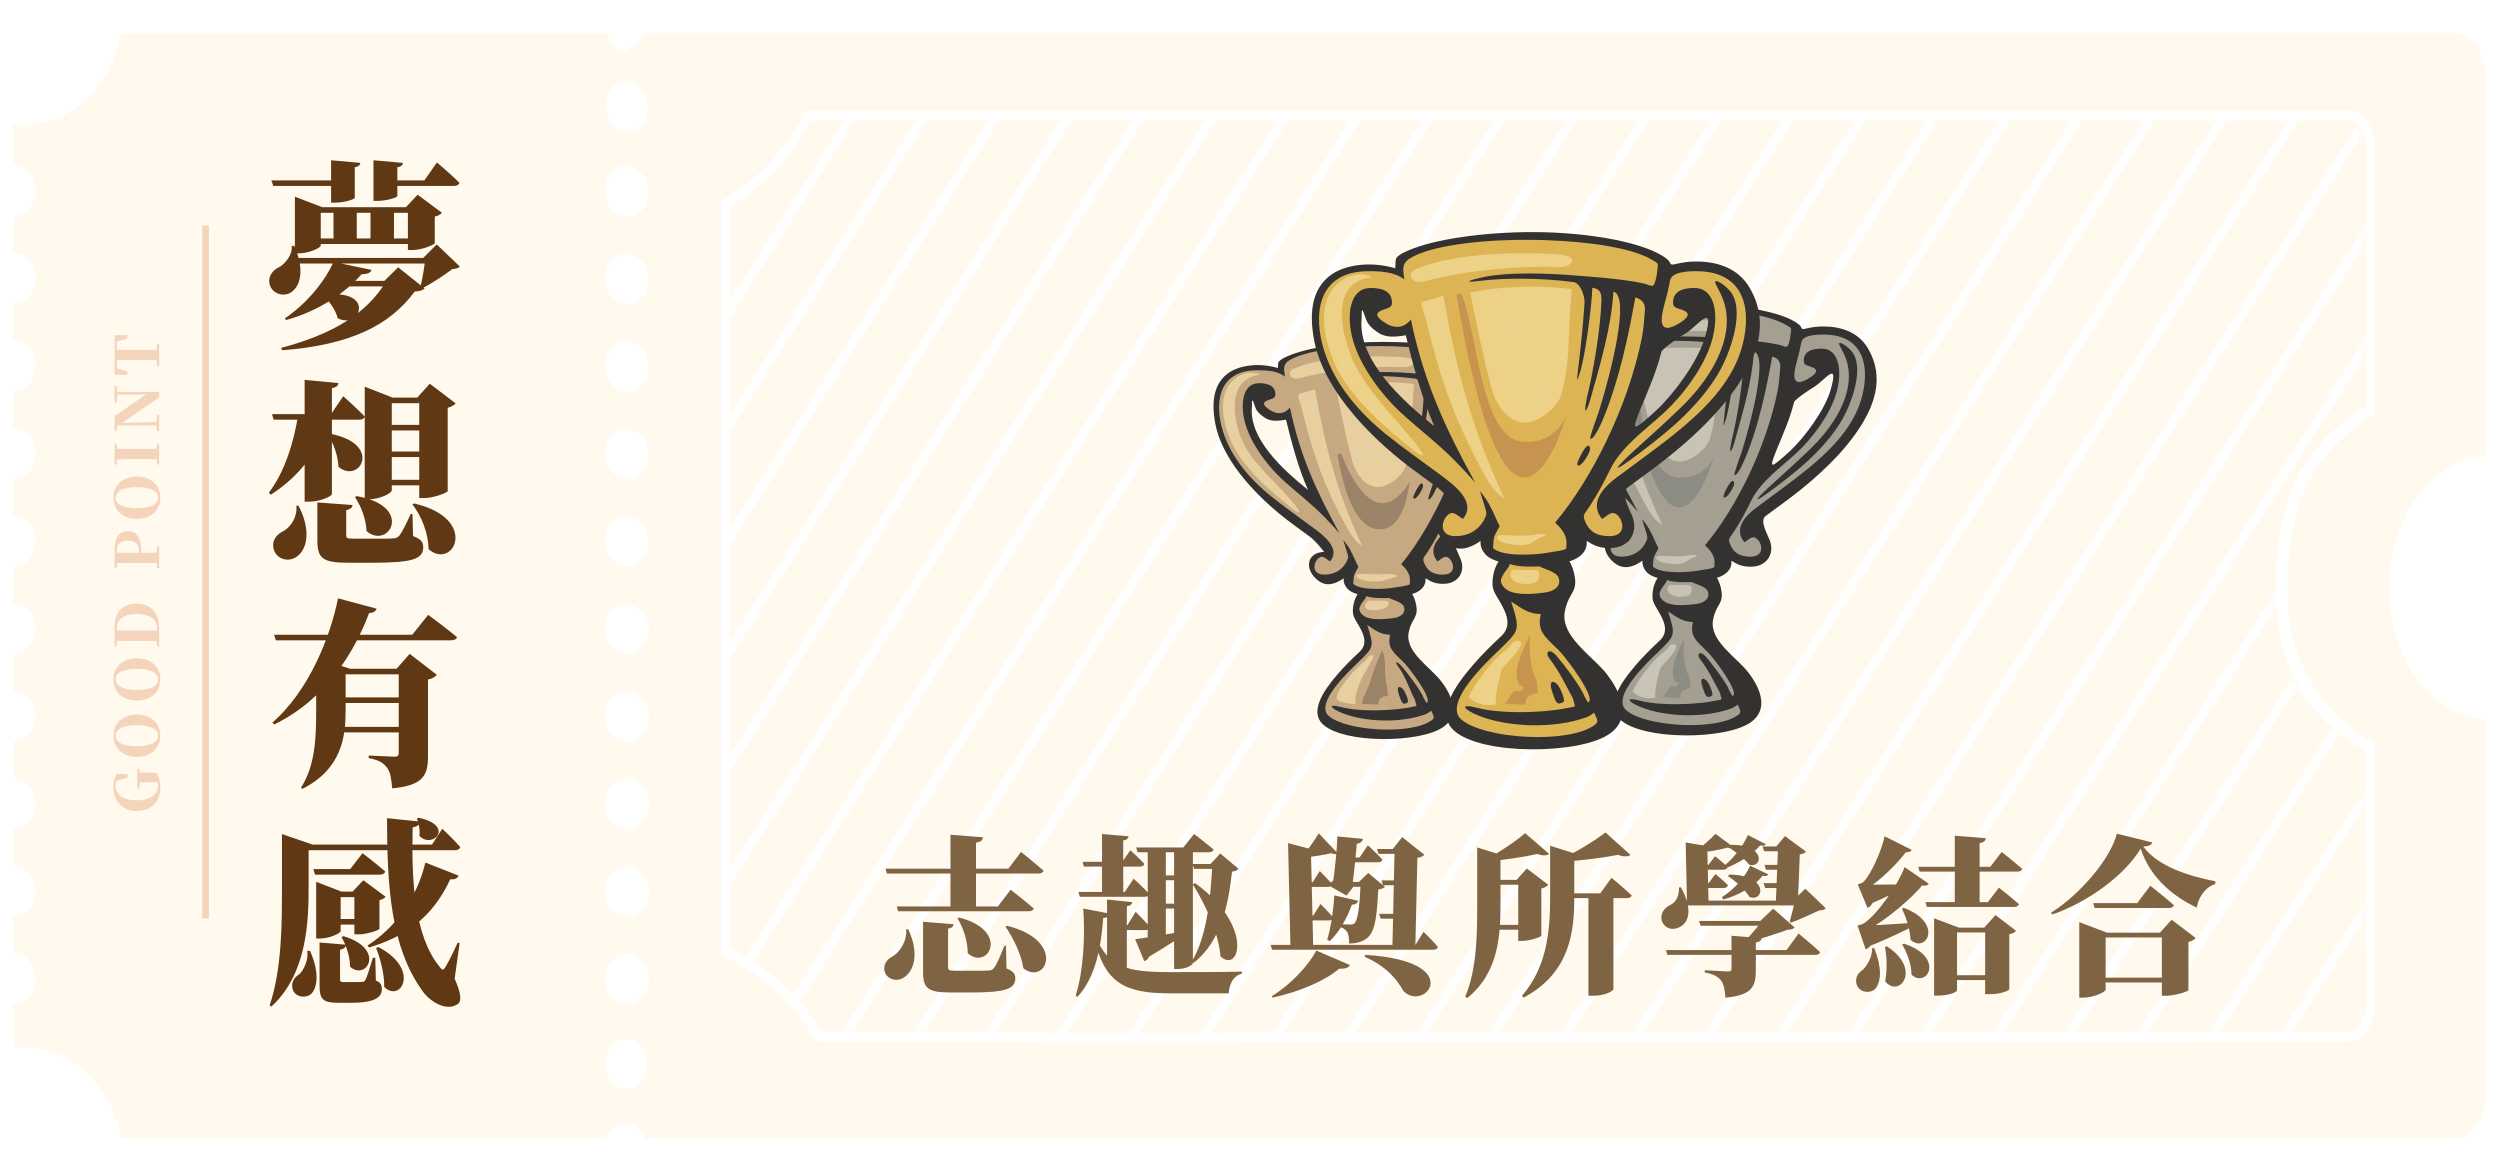 <svg width="377" height="174" viewBox="0 0 377 174" fill="none" xmlns="http://www.w3.org/2000/svg">
<g clip-path="url(#clip0_68_3803)">
<g filter="url(#filter0_d_68_3803)">
<path d="M-1.20082e-05 149.478V156.001C0.529 155.941 1.057 155.905 1.598 155.905C8.901 155.905 14.967 161.853 16.228 169.698H89.309C89.729 168.4 90.714 167.367 92.263 167.367C92.396 167.367 92.504 167.391 92.624 167.403V162.261C92.624 162.261 92.516 162.285 92.456 162.285C88.192 162.285 88.192 154.644 92.456 154.644C92.516 154.644 92.564 154.656 92.624 154.668V149.49C90.738 149.49 89.201 147.759 89.201 145.621C89.201 143.482 90.738 141.752 92.624 141.752V136.286C90.738 136.286 89.201 134.556 89.201 132.417C89.201 130.278 90.738 128.548 92.624 128.548V123.082C90.738 123.082 89.201 121.352 89.201 119.213C89.201 117.074 90.738 115.344 92.624 115.344V109.878C90.738 109.878 89.201 108.148 89.201 106.009C89.201 103.87 90.738 102.14 92.624 102.14V96.674C90.738 96.674 89.201 94.944 89.201 92.805C89.201 90.666 90.738 88.936 92.624 88.936V83.47C90.738 83.47 89.201 81.74 89.201 79.601C89.201 77.463 90.738 75.733 92.624 75.733V70.266C90.738 70.266 89.201 68.536 89.201 66.397C89.201 64.259 90.738 62.529 92.624 62.529V57.062C90.738 57.062 89.201 55.332 89.201 53.193C89.201 51.055 90.738 49.325 92.624 49.325V43.858C90.738 43.858 89.201 42.128 89.201 39.989C89.201 37.851 90.738 36.121 92.624 36.121V30.654C90.738 30.654 89.201 28.924 89.201 26.785C89.201 24.647 90.738 22.917 92.624 22.917V17.811C92.624 17.811 92.6 17.811 92.588 17.811C88.324 17.811 88.324 10.169 92.588 10.169C92.6 10.169 92.612 10.169 92.624 10.169V5.82C90.954 5.772 89.957 4.522 89.645 3.057H16.216C14.955 10.89 8.889 16.849 1.586 16.849C1.045 16.849 0.516 16.813 -0.012 16.753V22.905C1.874 22.905 3.411 24.635 3.411 26.773C3.411 28.912 1.874 30.642 -0.012 30.642V36.109C1.874 36.109 3.411 37.839 3.411 39.977C3.411 42.116 1.874 43.846 -0.012 43.846V49.313C1.874 49.313 3.411 51.043 3.411 53.181C3.411 55.32 1.874 57.05 -0.012 57.05V62.517C1.874 62.517 3.411 64.247 3.411 66.385C3.411 68.524 1.874 70.254 -0.012 70.254V75.721C1.874 75.721 3.411 77.451 3.411 79.589C3.411 81.728 1.874 83.458 -0.012 83.458V88.924C1.874 88.924 3.411 90.654 3.411 92.793C3.411 94.932 1.874 96.662 -0.012 96.662V102.128C1.874 102.128 3.411 103.858 3.411 105.997C3.411 108.136 1.874 109.866 -0.012 109.866V115.332C1.874 115.332 3.411 117.062 3.411 119.201C3.411 121.34 1.874 123.07 -0.012 123.07V128.536C1.874 128.536 3.411 130.266 3.411 132.405C3.411 134.544 1.874 136.274 -0.012 136.274V141.74C1.874 141.74 3.411 143.47 3.411 145.609C3.411 147.747 1.874 149.478 -0.012 149.478H-1.20082e-05Z" fill="#FFF9EE"/>
</g>
<path d="M24.18 118.716C24.18 120.849 22.848 122.298 20.616 122.298C18.447 122.298 17.097 120.822 17.097 118.653C17.097 117.879 17.277 117.258 17.583 116.7L19.23 116.736L19.23 117.294L17.313 117.834L17.592 117.087L17.97 117.087C17.583 117.582 17.439 117.942 17.439 118.455C17.439 119.715 18.474 120.696 20.634 120.696C22.641 120.696 23.838 119.751 23.838 118.545C23.838 118.158 23.766 117.807 23.64 117.456L23.919 117.96L23.1 117.96C22.29 117.96 21.525 117.978 20.697 117.996L20.697 116.484C21.48 116.502 22.263 116.52 23.145 116.52L23.586 116.52C24 117.222 24.18 117.861 24.18 118.716ZM21.003 118.941L20.697 118.941L20.697 115.935L21.003 115.935L21.156 117.069L21.156 117.69L21.003 118.941ZM24.18 110.946C24.18 112.638 22.983 114.141 20.634 114.141C18.312 114.141 17.097 112.638 17.097 110.946C17.097 109.254 18.303 107.76 20.634 107.76C22.974 107.76 24.18 109.245 24.18 110.946ZM23.838 110.946C23.838 109.848 22.488 109.362 20.634 109.362C18.798 109.362 17.439 109.848 17.439 110.946C17.439 112.044 18.798 112.539 20.634 112.539C22.488 112.539 23.838 112.044 23.838 110.946ZM24.18 102.454C24.18 104.146 22.983 105.649 20.634 105.649C18.312 105.649 17.097 104.146 17.097 102.454C17.097 100.762 18.303 99.268 20.634 99.268C22.974 99.268 24.18 100.753 24.18 102.454ZM23.838 102.454C23.838 101.356 22.488 100.87 20.634 100.87C18.798 100.87 17.439 101.356 17.439 102.454C17.439 103.552 18.798 104.047 20.634 104.047C22.488 104.047 23.838 103.552 23.838 102.454ZM24 97.466L23.694 97.466L23.55 96.017L23.55 95.873L24 95.873L24 97.466ZM24 96.665C22.974 96.638 21.912 96.638 20.76 96.638L20.463 96.638C19.383 96.638 18.33 96.638 17.277 96.665L17.277 95.081C18.312 95.108 19.374 95.108 20.463 95.108L20.76 95.108C21.885 95.108 22.947 95.108 24 95.081L24 96.665ZM24 95.873L23.667 95.873L23.667 94.694C23.667 93.371 22.542 92.597 20.634 92.597C18.663 92.597 17.619 93.371 17.619 94.658L17.619 95.873L17.277 95.873L17.277 94.523C17.277 92.318 18.546 91.031 20.616 91.031C22.722 91.031 24 92.408 24 94.676L24 95.873ZM17.583 97.466L17.277 97.466L17.277 95.873L17.718 95.873L17.718 96.017L17.583 97.466ZM24 85.713L23.694 85.713L23.55 84.264L23.55 83.832L23.694 82.374L24 82.374L24 85.713ZM24 84.912C22.974 84.885 21.912 84.885 20.841 84.885L20.445 84.885C19.383 84.885 18.33 84.885 17.277 84.912L17.277 83.328C18.312 83.355 19.374 83.355 20.445 83.355L21.075 83.355C21.903 83.355 22.947 83.355 24 83.328L24 84.912ZM21.309 84.12L20.967 84.12L20.967 83.049C20.967 82.014 20.274 81.528 19.266 81.528C18.177 81.528 17.619 82.032 17.619 82.986L17.619 84.12L17.277 84.12L17.277 82.986C17.277 80.925 18.006 80.097 19.275 80.097C20.4 80.097 21.309 80.871 21.309 83.013L21.309 84.12ZM17.583 85.713L17.277 85.713L17.277 84.12L17.718 84.12L17.718 84.264L17.583 85.713ZM24.18 75.055C24.18 76.747 22.983 78.25 20.634 78.25C18.312 78.25 17.097 76.747 17.097 75.055C17.097 73.363 18.303 71.869 20.634 71.869C22.974 71.869 24.18 73.354 24.18 75.055ZM23.838 75.055C23.838 73.957 22.488 73.471 20.634 73.471C18.798 73.471 17.439 73.957 17.439 75.055C17.439 76.153 18.798 76.648 20.634 76.648C22.488 76.648 23.838 76.153 23.838 75.055ZM24 70.066L23.694 70.066L23.55 68.617L23.55 68.338L23.694 66.88L24 66.88L24 70.066ZM24 69.265C22.974 69.229 21.912 69.229 20.841 69.229L20.445 69.229C19.383 69.229 18.33 69.229 17.277 69.265L17.277 67.672C18.312 67.699 19.374 67.699 20.445 67.699L20.832 67.699C21.885 67.699 22.947 67.699 24 67.672L24 69.265ZM17.583 70.066L17.277 70.066L17.277 66.88L17.583 66.88L17.718 68.338L17.718 68.617L17.583 70.066ZM24 65.022L23.694 65.022L23.55 64.077L23.55 63.798L23.694 62.529L24 62.529L24 65.022ZM24 64.14L17.538 64.14L17.538 63.798L21.93 63.672L24 63.672L24 64.14ZM17.583 60.711L17.277 60.711L17.277 58.209L17.583 58.209L17.718 59.154L17.718 59.424L17.583 60.711ZM24.018 59.892L18.222 63.906L18.186 63.933L17.655 64.284L17.583 64.968L17.277 64.968L17.277 62.754L22.299 59.28L22.362 59.46L19.698 59.496L17.277 59.496L17.277 59.1L24.018 59.1L24.018 59.892ZM24 55.219L23.694 55.219L23.55 53.752L23.55 53.338L23.694 51.826L24 51.826L24 55.219ZM24 54.319C22.974 54.292 21.912 54.292 20.841 54.292L20.445 54.292C19.383 54.292 18.33 54.292 17.277 54.319L17.277 52.735C18.312 52.762 19.374 52.762 20.445 52.762L20.832 52.762C21.885 52.762 22.947 52.762 24 52.735L24 54.319ZM19.221 56.533L17.277 56.497L17.277 50.557L19.221 50.521L19.221 51.043L17.277 51.601L17.628 50.881L17.628 56.182L17.277 55.453L19.221 56.002L19.221 56.533Z" fill="#F4D5BB"/>
<g filter="url(#filter1_d_68_3803)">
<path d="M95.219 169.686H368.213C370.736 169.686 372.79 166.778 372.79 163.186V106.646C353.499 103.979 353.499 69.305 372.79 66.638V9.472C372.79 5.88 370.748 2.973 368.213 2.973H95.219C94.834 4.162 93.969 5.111 92.624 5.255V10.398C95.855 10.554 96.492 15.215 94.534 17.162C94.041 17.594 93.405 17.859 92.624 17.871V23.181C94.39 23.181 95.819 24.863 95.867 26.942C95.819 29.032 94.39 30.702 92.624 30.702V36.373C94.39 36.373 95.819 38.055 95.867 40.133C95.819 42.224 94.39 43.894 92.624 43.894V49.565C94.39 49.565 95.819 51.247 95.867 53.325C95.819 55.416 94.39 57.086 92.624 57.086V62.757C94.39 62.757 95.819 64.427 95.867 66.517C95.819 68.608 94.39 70.278 92.624 70.278V75.949C94.39 75.949 95.819 77.631 95.867 79.709C95.819 81.8 94.39 83.47 92.624 83.47V89.141C94.39 89.141 95.819 90.823 95.867 92.901C95.819 94.992 94.39 96.662 92.624 96.662V102.333C94.39 102.333 95.819 104.015 95.867 106.093C95.819 108.184 94.39 109.854 92.624 109.854V115.525C94.39 115.525 95.819 117.207 95.867 119.285C95.819 121.376 94.39 123.046 92.624 123.046V128.716C94.39 128.716 95.819 130.387 95.867 132.477C95.819 134.568 94.39 136.238 92.624 136.238V141.908C94.39 141.908 95.819 143.59 95.867 145.669C95.819 147.759 94.39 149.43 92.624 149.43V154.74C93.405 154.74 94.041 155.016 94.534 155.449C96.492 157.395 95.855 162.057 92.624 162.213V167.355C93.969 167.511 94.846 168.448 95.219 169.638V169.686Z" fill="#FFF9EE"/>
</g>
<mask id="mask0_68_3803" style="mask-type:luminance" maskUnits="userSpaceOnUse" x="108" y="16" width="249" height="140">
<path d="M108.636 30.173V143.002C114.474 145.597 119.422 150.102 122.762 155.737H156.071V155.965L353.667 155.737C355.373 155.737 356.766 153.31 356.766 150.319V112.088C345.775 107.042 344.742 99.978 344.021 90.402C343.06 77.655 345.775 66.361 356.766 61.315V22.268C356.766 19.276 355.385 16.849 353.667 16.849H121.14C118.305 22.472 113.933 27.146 108.636 30.173Z" fill="white"/>
</mask>
<g mask="url(#mask0_68_3803)">
<mask id="mask1_68_3803" style="mask-type:luminance" maskUnits="userSpaceOnUse" x="108" y="17" width="249" height="140">
<path d="M108.636 30.558V143.386C114.474 145.981 119.422 150.487 122.762 156.122H156.071V156.35L353.667 156.122C355.373 156.122 356.766 153.695 356.766 150.703V112.088C345.775 107.042 344.033 100.422 343.241 91.544C342.111 78.808 345.775 66.746 356.766 61.7V22.652C356.766 19.661 355.385 17.234 353.667 17.234H121.14C118.305 22.857 113.933 27.53 108.636 30.558Z" fill="white"/>
</mask>
<g mask="url(#mask1_68_3803)">
<path d="M332.934 175.453L379 103.63C378.94 102.885 378.88 102.128 378.82 101.383L331.313 175.453C331.853 175.453 332.394 175.453 332.934 175.453Z" fill="white"/>
<path d="M321.847 175.801L378.051 88.144C378.015 87.35 377.979 86.57 377.943 85.777L320.19 175.861C320.742 175.837 321.295 175.813 321.859 175.789L321.847 175.801Z" fill="white"/>
<path d="M310.796 176.114L377.534 71.996C377.522 71.167 377.51 70.35 377.498 69.521L309.163 176.138C309.703 176.138 310.256 176.126 310.796 176.114Z" fill="white"/>
<path d="M299.889 176.198L377.39 55.224C377.39 54.371 377.39 53.53 377.39 52.677L298.256 176.198C298.796 176.198 299.337 176.198 299.877 176.198H299.889Z" fill="white"/>
<path d="M289.031 176.198L377.57 37.947C377.583 37.082 377.595 36.217 377.619 35.34L287.409 176.198C287.95 176.198 288.49 176.198 289.031 176.198Z" fill="white"/>
<path d="M278.16 176.222L377.979 20.297C378.003 19.42 378.027 18.531 378.051 17.654L276.538 176.222C277.079 176.222 277.619 176.222 278.16 176.222Z" fill="white"/>
<path d="M267.253 176.318L378.496 2.492C378.52 1.615 378.544 0.726 378.568 -0.151L265.62 176.342C266.16 176.342 266.713 176.33 267.253 176.318Z" fill="white"/>
<path d="M256.262 176.522L378.916 -15.205C378.928 -16.07 378.94 -16.936 378.952 -17.8L254.605 176.582C255.157 176.57 255.71 176.546 256.262 176.522Z" fill="white"/>
<path d="M245.151 176.931L373.066 -23.111L372.021 -24L243.469 177.015C244.022 176.991 244.587 176.955 245.139 176.931H245.151Z" fill="white"/>
<path d="M233.884 177.591L362.171 -23.111L361.126 -24L232.19 177.712C232.755 177.676 233.319 177.628 233.884 177.591Z" fill="white"/>
<path d="M223.193 177.339L351.264 -23.111L350.219 -24L221.728 177.099C222.22 177.171 222.701 177.255 223.193 177.339Z" fill="white"/>
<path d="M213.199 175.994L340.37 -23.111L339.313 -24L211.674 175.837C212.178 175.885 212.683 175.946 213.187 175.994H213.199Z" fill="white"/>
<path d="M202.845 175.225L329.463 -23.111L328.418 -24L201.272 175.153C201.8 175.177 202.317 175.201 202.845 175.225Z" fill="white"/>
<path d="M192.167 174.948L318.568 -23.111L317.511 -24L190.545 174.96C191.086 174.96 191.626 174.96 192.167 174.96V174.948Z" fill="white"/>
<path d="M181.236 175.104L307.661 -23.111L306.616 -24L179.59 175.153C180.143 175.141 180.683 175.117 181.236 175.104Z" fill="white"/>
<path d="M170.101 175.549L296.754 -23.111L295.709 -24L168.431 175.633C168.984 175.609 169.548 175.573 170.101 175.549Z" fill="white"/>
<path d="M158.87 176.15L285.86 -23.111L284.815 -24L157.2 176.246C157.752 176.21 158.317 176.186 158.87 176.15Z" fill="white"/>
<path d="M147.638 176.763L274.953 -23.111L273.908 -24L145.969 176.847C146.521 176.823 147.086 176.787 147.638 176.763Z" fill="white"/>
<path d="M136.455 177.303L264.058 -23.111L263.013 -24L134.798 177.375C135.35 177.351 135.903 177.327 136.467 177.303H136.455Z" fill="white"/>
<path d="M125.308 177.784L253.151 -23.111L252.106 -24L123.651 177.856C124.203 177.832 124.756 177.808 125.308 177.784Z" fill="white"/>
<path d="M241.211 -24L242.256 -23.111L114.341 178L113.284 177.099L241.211 -24Z" fill="white"/>
<path d="M230.304 -24L231.349 -23.111L104.756 176.018L103.711 175.129L230.304 -24Z" fill="white"/>
<path d="M219.41 -24L220.455 -23.111L95.17 174.047L94.125 173.158L219.41 -24Z" fill="white"/>
<path d="M87.303 169.374L209.548 -23.111L208.503 -24L87.303 166.839C87.303 167.68 87.303 168.521 87.303 169.374Z" fill="white"/>
<path d="M87.062 152.685L198.653 -23.111L197.596 -24L86.978 150.27C87.002 151.075 87.038 151.88 87.062 152.685Z" fill="white"/>
<path d="M86.426 136.598L187.746 -23.111L186.701 -24L86.318 134.231C86.354 135.024 86.402 135.805 86.438 136.598H86.426Z" fill="white"/>
<path d="M85.597 120.811L176.851 -23.111L175.806 -24L85.465 118.48C85.513 119.261 85.549 120.03 85.597 120.811Z" fill="white"/>
<path d="M84.672 105.132L165.945 -23.111L164.9 -24L84.54 102.801C84.588 103.582 84.624 104.351 84.672 105.132Z" fill="white"/>
<path d="M83.819 89.357L155.05 -23.111L154.005 -24L83.711 86.99C83.747 87.771 83.795 88.564 83.831 89.345L83.819 89.357Z" fill="white"/>
</g>
</g>
<path d="M121.513 16.657H354.412C356.514 16.657 358.159 19.372 358.159 22.833V62.396L357.751 62.589C347.481 69.197 345.006 77.354 345.006 89.465C345.006 101.576 352.177 109.013 358.159 112.1V150.895C358.159 154.355 356.514 157.071 354.412 157.071L156.215 157.299V157.071H123.158L122.966 156.746C119.687 151.22 114.786 146.798 109.14 144.287L108.72 144.107V30.27L109.08 30.065C114.293 27.074 118.522 22.568 121.32 17.03L121.513 16.657ZM356.874 61.375V22.833C356.874 20.297 355.757 18.159 354.424 18.159H122.257C119.41 23.65 115.194 28.143 110.029 31.195V143.05C115.627 145.645 120.516 150.066 123.855 155.545H157.428V155.773L354.424 155.545C355.745 155.545 356.874 153.406 356.874 150.871L356.778 113.158C348.165 108.568 343.373 101.107 343.204 89.441C343.024 76.862 346.099 67.575 356.874 61.363V61.375Z" fill="white"/>
<g filter="url(#filter2_d_68_3803)">
<path d="M50.03 26.2V27.04H39.2L38.93 26.2H50.03ZM63.89 23.5C63.89 23.5 66.05 25.33 67.28 26.56C67.19 26.89 66.86 27.04 66.44 27.04H55.85L55.61 26.2H62L63.89 23.5ZM58.76 23.56C58.73 23.86 58.55 24.13 57.92 24.22V28.57C57.92 28.78 56.3 29.29 54.98 29.29H54.32V23.17L58.76 23.56ZM52.34 23.56C52.28 23.86 52.1 24.13 51.5 24.22V28.84C51.5 29.05 49.88 29.56 48.56 29.56H47.93V23.17L52.34 23.56ZM52.52 40.36C50.12 43.12 46.07 45.91 41.15 47.26L40.94 47.02C44.36 44.74 47.12 41.2 48.29 38.5L54.02 39.7C53.9 40.09 53.54 40.33 52.52 40.36ZM47 43.48C54.71 42.52 52.34 48.76 48.92 46.99C48.62 45.73 47.66 44.38 46.79 43.66L47 43.48ZM55.97 41.35L58.04 39.31L62.03 42.49C61.76 42.79 61.31 42.91 60.53 42.97C56.75 48.07 50.9 51.01 40.55 51.82L40.4 51.46C47.99 49.45 53.33 46.36 56.27 41.35H55.97ZM57.41 30.25V35.38H53.87V30.25H57.41ZM51.8 30.25V35.38H48.29V30.25H51.8ZM58.01 41.35V42.19H47.96L48.92 41.35H58.01ZM46.37 36.04C46.37 36.37 44.6 37.21 43.01 37.21H42.47V28.66L46.61 30.25H59.93V31.09H46.37V36.04ZM59.21 30.25L60.98 28.36L64.64 31.09C64.46 31.3 64.13 31.54 63.56 31.66V35.65C63.53 35.92 61.58 36.7 60.23 36.7H59.51V30.25H59.21ZM60.47 34.96V35.8H44.78V34.96H60.47ZM61.82 37.9L63.86 35.86L67.34 39.19C67.1 39.46 66.83 39.52 66.2 39.58C65.03 40.48 63.08 41.77 61.64 42.49L61.4 42.31C61.7 41.08 62.03 39.07 62.15 37.9H61.82ZM42.35 36.07C44 39.61 43.31 42.22 41.84 43.12C40.79 43.78 39.14 43.36 38.69 41.98C38.33 40.69 39.11 39.7 40.22 39.22C41.06 38.68 42.14 37.39 41.99 36.07H42.35ZM64.34 37.9V38.74H42.62V37.9H64.34ZM51.17 75.16C51.11 75.55 50.84 75.82 50.21 75.91V79.72C50.21 80.11 50.33 80.23 51.29 80.23H54.74C55.7 80.23 56.72 80.23 57.23 80.2C57.74 80.17 57.95 80.08 58.22 79.78C58.61 79.27 59.15 78.25 59.93 76.51H60.2L60.29 79.84C61.52 80.29 61.82 80.77 61.82 81.52C61.82 83.32 60.17 83.86 54.2 83.86H50.51C46.76 83.86 45.86 83.26 45.86 80.53V74.77L51.17 75.16ZM47.51 61.93C46.22 66.85 43.25 70.75 38.84 73.6L38.54 73.3C40.91 70.21 42.32 65.71 42.98 61.45H47.51V61.93ZM49.04 56.77C48.98 57.13 48.77 57.4 48.05 57.52V73.51C48.05 73.84 46.22 74.65 44.69 74.65H43.94V56.29L49.04 56.77ZM49.76 58.75C49.76 58.75 51.83 60.58 53 61.81C52.91 62.14 52.61 62.29 52.19 62.29H39.26L39.02 61.45H47.93L49.76 58.75ZM47.69 64.39C55.85 65.92 52.22 72.07 49.04 69.4C48.98 67.69 48.26 65.8 47.45 64.54L47.69 64.39ZM60.92 58.96L62.81 56.86L66.71 59.83C66.5 60.07 66.14 60.34 65.51 60.49V73.06C65.48 73.3 63.38 74.11 61.94 74.11H61.22V58.96H60.92ZM63.26 71.35V72.19H55.01V71.35H63.26ZM63.26 67.09V67.93H55.01V67.09H63.26ZM63.26 63.07V63.91H55.01V63.07H63.26ZM57.08 72.94C57.08 73.36 55.34 74.29 53.6 74.29H53V57.31L57.2 58.96H63.32V59.8H57.08V72.94ZM43.01 75.25C45.08 79.21 44.21 82.15 42.53 83.08C41.36 83.77 39.74 83.29 39.29 81.88C38.9 80.53 39.71 79.54 40.85 79.03C41.84 78.43 42.89 76.93 42.68 75.28L43.01 75.25ZM60.44 74.92C70.34 77.2 66.41 85.06 62.63 81.82C62.6 79.45 61.58 76.84 60.2 75.07L60.44 74.92ZM51.77 73.81C60.5 75.31 56.66 81.97 53.27 79.09C53.21 77.26 52.43 75.31 51.53 73.96L51.77 73.81ZM45.68 99.55L47.06 98.62L50.78 99.85H50.12V106.15C50.12 110.05 49.58 114.94 43.58 117.97L43.4 117.76C45.56 114.43 45.68 110.11 45.68 106.15V99.55ZM60.5 99.85V100.69H47.09V99.85H60.5ZM57.8 99.85L59.78 97.6L63.86 100.75C63.65 101.05 63.23 101.35 62.54 101.47V113.05C62.54 115.84 61.88 117.46 57.14 117.88C57.02 116.44 56.87 115.42 56.36 114.76C55.85 114.1 55.22 113.62 53.6 113.32V112.93C53.6 112.93 56.84 113.11 57.53 113.11C58.01 113.11 58.13 112.9 58.13 112.51V99.85H57.8ZM61.04 108.61V109.45H47.51V108.61H61.04ZM61.04 104.17V105.01H47.51V104.17H61.04ZM54.8 90.79C54.68 91.12 54.44 91.39 53.66 91.45C51.41 97.42 47.12 104.47 39.35 108.25L39.08 107.98C44.63 103.06 47.75 95.2 48.98 89.23L54.8 90.79ZM62.57 91.72C62.57 91.72 65.27 93.7 66.92 95.08C66.83 95.41 66.47 95.56 66.02 95.56H39.59L39.35 94.72H60.17L62.57 91.72ZM40.52 126.07V124.78L45.17 126.37H44.54V132.7C44.54 137.92 44.33 145.81 38.93 150.79L38.66 150.61C40.52 145.15 40.52 138.22 40.52 132.7V126.07ZM64.7 123.97C64.7 123.97 66.44 125.62 67.4 126.73C67.31 127.06 67.01 127.21 66.62 127.21H43.16V126.37H63.14L64.7 123.97ZM51.17 133.45L52.79 131.74L56.15 134.23C56.03 134.41 55.7 134.65 55.22 134.74V139.06C55.19 139.27 53.3 139.9 52.1 139.9H51.44V133.45H51.17ZM52.79 137.59V138.43H47.57V137.59H52.79ZM49.37 139.42C49.37 139.72 47.72 140.53 46.19 140.53H45.68V131.98L49.49 133.45H52.73V134.29H49.37V139.42ZM61.31 122.89C61.28 123.28 61.04 123.64 60.23 123.76C60.05 131.68 60.41 140.11 64.34 144.85C64.7 145.36 64.88 145.33 65.18 144.82C65.66 144.01 66.44 142.45 67.01 141.16L67.31 141.22L66.56 146.59C67.49 148.69 67.67 149.95 67.04 150.4C65.27 151.63 62.78 149.95 61.76 148.51C56.87 141.79 56.39 132.58 56.36 122.38L61.31 122.89ZM52.67 127.66C52.67 127.66 54.8 129.28 56.09 130.42C56 130.75 55.67 130.9 55.25 130.9H45.5L45.26 130.06H50.81L52.67 127.66ZM67.16 131.05C66.98 131.44 66.59 131.68 65.9 131.59C63.14 137.53 58.94 140.29 53.66 141.88L53.42 141.58C57.32 139.09 60.77 134.8 62.15 129.07L67.16 131.05ZM61.16 122.32C66.68 123.52 63.23 127.12 61.25 125.05C61.37 124.12 61.13 123.07 60.86 122.44L61.16 122.32ZM50.18 141.46C50.12 141.85 49.85 142.12 49.28 142.21V146.68C49.28 147.01 49.37 147.1 49.91 147.1H51.32C51.92 147.1 52.34 147.1 52.55 147.07C52.85 147.07 52.94 147.01 53.12 146.74C53.36 146.29 53.75 145 54.23 143.44H54.59L54.68 146.86C55.46 147.19 55.58 147.58 55.58 148.18C55.58 149.41 54.44 150.22 51.02 150.22H49.01C46.58 150.22 46.19 149.59 46.19 147.58V141.13L50.18 141.46ZM44.75 142.39C46.1 145.42 45.95 147.76 44.99 148.81C44.27 149.56 42.71 149.47 42.2 148.36C41.78 147.34 42.29 146.41 43.19 145.87C43.82 145.24 44.57 143.68 44.33 142.39H44.75ZM55.07 141.82C61.52 145.21 58.37 150.31 55.94 147.82C55.97 145.87 55.37 143.59 54.71 141.94L55.07 141.82ZM49.79 140.17C56.3 142.12 53.21 147.01 50.78 144.76C50.81 143.26 50.18 141.46 49.49 140.32L49.79 140.17Z" fill="#603813"/>
</g>
<path d="M143.8 139.368C143.774 139.706 143.54 139.94 142.968 140.044V145.868C142.968 146.258 143.124 146.388 143.982 146.388H146.92C147.752 146.388 148.61 146.388 149.052 146.362C149.494 146.336 149.676 146.232 149.91 145.946C150.3 145.452 150.768 144.334 151.47 142.618H151.704L151.782 146.05C152.848 146.466 153.108 146.856 153.108 147.532C153.108 149.118 151.652 149.664 146.478 149.664H143.332C140.056 149.664 139.198 149.118 139.198 146.648V139.004L143.8 139.368ZM148.246 126.264C148.194 126.654 147.986 126.94 147.18 127.07V137.21H143.332V125.874L148.246 126.264ZM152.406 134.168C152.406 134.168 154.59 135.858 155.89 137.002C155.838 137.288 155.526 137.418 155.136 137.418H135.428L135.22 136.69H150.482L152.406 134.168ZM153.966 128.474C153.966 128.474 156.098 130.164 157.372 131.308C157.294 131.594 157.008 131.724 156.618 131.724H133.738L133.53 130.996H152.068L153.966 128.474ZM136.962 140.122C138.704 143.84 137.794 146.466 136.312 147.402C135.298 148.078 133.894 147.766 133.452 146.648C133.088 145.556 133.686 144.698 134.622 144.204C135.662 143.606 136.78 141.994 136.65 140.148L136.962 140.122ZM151.834 139.602C160.83 141.812 157.788 148.702 154.33 146.024C153.992 143.84 152.796 141.474 151.626 139.732L151.834 139.602ZM144.606 138.354C152.458 140.356 148.974 146.466 145.932 143.736C145.932 141.89 145.256 139.914 144.398 138.484L144.606 138.354ZM170.736 136.04C170.684 136.352 170.502 136.586 169.93 136.664V146.232C169.93 146.232 168.786 146.232 167.72 146.232H166.94V135.65L170.736 136.04ZM167.382 137.782C167.278 138.172 166.992 138.406 166.368 138.432C166.056 142.436 165.354 147.22 162.468 150.34L162.208 150.106C163.43 146.414 163.638 140.928 163.352 137.002L167.382 137.782ZM171.256 137.496C171.256 137.496 172.686 138.926 173.44 139.836C173.388 140.122 173.128 140.252 172.764 140.252H169.098V139.524H170.008L171.256 137.496ZM170.944 132.504C170.944 132.504 172.478 133.882 173.31 134.818C173.258 135.104 172.998 135.234 172.634 135.234H162.832L162.624 134.506H169.618L170.944 132.504ZM170.45 128.214C170.45 128.214 171.802 129.436 172.582 130.268C172.504 130.554 172.27 130.684 171.906 130.684H163.456L163.248 129.956H169.254L170.45 128.214ZM170.19 126.108C170.138 126.42 169.982 126.654 169.384 126.732V134.896H166.186V125.77L170.19 126.108ZM165.172 141.058C167.07 145.972 170.086 146.596 176.482 146.596C178.848 146.596 184.724 146.596 187.272 146.518V146.83C185.972 147.142 185.348 148.416 185.296 149.794C183.346 149.794 178.38 149.794 176.378 149.794C169.566 149.794 166.446 148.208 164.964 141.162L165.172 141.058ZM182.54 130.294L184.022 128.708L186.752 130.996C186.57 131.282 186.336 131.36 185.79 131.438C185.244 136.326 184.178 141.916 180.018 145.192L179.758 144.932C181.994 141.24 182.566 135.364 182.826 130.294H182.54ZM180.226 133.18C189.066 139.55 186.986 146.882 184.048 144.23C183.788 140.72 181.76 136.352 179.862 133.336L180.226 133.18ZM171.178 141.63C172.504 141.474 175.728 140.954 178.874 140.382L178.926 140.668C177.73 141.5 175.884 142.722 173.258 144.282C173.128 144.62 172.868 144.854 172.556 144.932L171.178 141.63ZM179.888 145.244C179.888 145.426 179.03 146.128 177.574 146.128H177.054V127.798H179.888V145.244ZM175.806 127.798V142.072L173.076 142.54V127.798H175.806ZM184.36 130.294V131.022H180.07L179.836 130.294H184.36ZM178.562 136.274V137.002H174.766V136.274H178.562ZM178.692 132.01V132.738H174.766V132.01H178.692ZM180.07 125.77C180.07 125.77 181.89 127.148 183.008 128.11C182.93 128.396 182.644 128.526 182.28 128.526H171.542L171.334 127.798H178.432L180.07 125.77ZM204.822 135.832C204.718 136.17 204.432 136.404 203.86 136.43C203.054 138.64 201.91 140.616 200.532 141.916L200.142 141.708C200.688 139.94 201.078 137.366 201.208 135.026L204.822 135.832ZM205.524 126.498C205.472 126.862 205.186 127.226 204.38 127.252L204.64 126.654C204.536 128.266 204.172 131.932 203.912 133.726H204.094L203.054 135.052L200.22 133.44C200.584 133.076 201.208 132.712 201.702 132.53L200.948 133.492C201.26 131.75 201.65 127.746 201.676 126.134L205.524 126.498ZM204.926 132.998L206.33 131.646L208.852 133.726C208.67 133.934 208.358 134.064 207.838 134.142C207.63 138.952 207.188 140.72 206.07 141.526C205.394 142.046 204.536 142.28 203.444 142.28C203.444 141.5 203.392 140.85 203.106 140.486C202.846 140.122 202.456 139.862 201.78 139.706V139.342C202.3 139.394 203.158 139.42 203.574 139.42C203.912 139.42 204.068 139.368 204.25 139.238C204.718 138.822 205.03 137.054 205.186 132.998H204.926ZM206.07 132.998V133.726H202.274V132.998H206.07ZM206.278 127.46C206.278 127.46 207.682 128.76 208.462 129.618C208.41 129.904 208.15 130.034 207.812 130.034H202.794V129.306H205.03L206.278 127.46ZM203.574 145.53C203.366 145.894 202.95 146.128 201.962 146.076C199.778 147.922 196.034 149.534 191.9 150.444L191.796 150.21C194.682 148.468 197.334 145.556 198.504 143.346L203.574 145.53ZM205.888 143.996C221.332 144.932 214.78 152.81 211.608 149.404C210.776 147.87 209.164 145.738 205.784 144.282L205.888 143.996ZM214.676 140.512C214.676 140.512 216.08 141.89 216.834 142.8C216.756 143.086 216.496 143.216 216.158 143.216H191.822L191.614 142.488H213.454L214.676 140.512ZM201.702 128.656C201.494 128.864 201.182 128.864 200.766 128.656C199.934 128.864 198.062 129.202 196.58 129.306L196.424 129.098C197.256 128.162 198.426 126.42 198.868 125.666L201.702 128.656ZM199.128 136.326C199.128 136.326 200.376 137.548 201.052 138.38C201 138.666 200.74 138.796 200.402 138.796H196.164V138.068H198.036L199.128 136.326ZM199.024 131.36C199.024 131.36 200.22 132.53 200.87 133.336C200.792 133.622 200.558 133.752 200.22 133.752H196.216V133.024H197.958L199.024 131.36ZM198.556 128.266C198.478 128.526 198.244 128.682 197.698 128.786L198.036 142.982H194.604L194.24 127.148L198.556 128.266ZM210.022 128.032L211.452 126.238L214.78 128.89C214.572 129.15 214.338 129.254 213.74 129.358L213.428 143.008H209.97L210.308 128.032H210.022ZM211.504 137.808V138.536H208.202L207.968 137.808H211.504ZM211.374 132.764V133.492H208.566L208.332 132.764H211.374ZM211.816 128.032V128.76H207.89L207.656 128.032H211.816ZM243.302 149.17C243.302 149.378 242.184 150.158 240.234 150.158H239.532V134.714H243.302V149.17ZM245.876 128.916C245.512 129.202 244.862 129.228 243.978 128.916C241.794 129.358 238.232 129.8 235.19 129.982L235.138 129.722C237.504 128.604 240.572 126.732 242.106 125.536L245.876 128.916ZM238.128 128.916C238.05 129.124 237.79 129.228 237.4 129.28V135.39C237.4 140.33 236.828 146.7 229.756 150.444L229.522 150.158C233.318 145.79 233.76 140.304 233.76 135.26V127.538L238.128 128.916ZM243.016 132.374C243.016 132.374 244.94 133.96 246.058 135.026C245.98 135.312 245.694 135.442 245.33 135.442H235.788V134.714H241.326L243.016 132.374ZM233.604 128.76C233.266 129.046 232.668 129.072 231.81 128.786C229.886 129.228 226.766 129.696 224.088 129.93L224.01 129.644C226.038 128.578 228.69 126.784 229.99 125.64L233.604 128.76ZM227 129.124C226.922 129.332 226.662 129.436 226.272 129.488V136.274C226.272 140.798 226.09 146.674 221.228 150.522L220.968 150.262C222.736 146.102 222.762 140.772 222.762 136.144V127.798L227 129.124ZM228.69 132.686L230.25 130.97L233.474 133.414C233.318 133.622 232.98 133.882 232.434 133.986V141.11C232.408 141.292 230.666 141.89 229.548 141.89H228.95V132.686H228.69ZM231.316 139.472V140.2H223.932V139.472H231.316ZM231.316 132.686V133.414H223.932V132.686H231.316ZM255.756 130.424H257.628L258.642 129.124C258.642 129.124 259.812 130.06 260.514 130.736C260.462 131.022 260.228 131.152 259.864 131.152H255.756V130.424ZM255.652 133.18H257.654L258.694 131.802C258.694 131.802 259.864 132.764 260.566 133.492C260.514 133.778 260.254 133.908 259.916 133.908H255.652V133.18ZM253.442 135.806H272.266V136.534H253.442V135.806ZM270.68 135.806H270.394L272.24 134.012L275.334 136.976C275.126 137.184 274.892 137.262 274.346 137.288C273.202 137.834 271.304 138.692 270.082 139.134L269.9 138.978C270.134 138.12 270.498 136.638 270.68 135.806ZM260.696 127.408C266.364 127.2 265.87 131.022 263.764 130.398C263.088 129.488 261.58 128.292 260.488 127.668L260.696 127.408ZM260.8 131.88C266.806 131.958 266.052 136.118 263.816 135.26C263.192 134.194 261.71 132.842 260.566 132.114L260.8 131.88ZM258.694 125.744L261.372 127.72C261.216 127.928 260.93 127.954 260.514 127.824C259.5 128.11 257.498 128.5 255.808 128.604L255.652 128.344C256.718 127.668 258.096 126.394 258.694 125.744ZM266.078 130.424H270.498V131.152H266.312L266.078 130.424ZM265.948 133.18H270.368V133.908H266.182L265.948 133.18ZM265.792 127.642H270.576V128.37H266.026L265.792 127.642ZM254.196 127.044L258.33 127.746C258.278 128.032 258.018 128.188 257.472 128.292L257.654 136.196H254.404L254.196 127.044ZM268.132 127.642H267.872L269.172 126.082L272.344 128.422C272.136 128.656 271.928 128.76 271.408 128.838L271.122 136.196H267.794L268.132 127.642ZM251.232 143.268H269.406L271.226 140.772C271.226 140.772 273.28 142.462 274.476 143.58C274.398 143.866 274.112 143.996 273.722 143.996H251.44L251.232 143.268ZM261.112 141.11L265.636 141.474C265.584 141.864 265.324 142.046 264.778 142.124V146.284C264.778 148.754 264.232 150.08 260.202 150.444C260.098 149.248 259.968 148.442 259.526 147.844C259.058 147.298 258.512 146.908 257.082 146.648V146.31C257.082 146.31 260.072 146.492 260.644 146.492C260.982 146.492 261.112 146.388 261.112 146.102V141.11ZM265.74 138.874H265.454L267.404 137.028L270.628 139.862C270.394 140.096 270.16 140.174 269.588 140.2C267.846 140.824 265.22 141.708 263.166 142.15H262.88C263.842 141.24 265.116 139.68 265.74 138.874ZM256.224 138.874H267.846V139.602H256.458L256.224 138.874ZM253.182 133.83L253.468 133.804C255.028 136.508 255.106 139.108 253.052 139.914C250.79 140.798 249.334 137.756 251.856 136.482C252.636 136.144 253.26 135.208 253.182 133.83ZM263.582 125.926L266.286 127.304C266.156 127.538 265.896 127.59 265.428 127.486C264.414 128.76 262.256 130.138 260.306 130.892L260.046 130.528C261.528 129.332 262.932 127.434 263.582 125.926ZM263.92 130.554L266.65 131.854C266.52 132.114 266.234 132.166 265.792 132.062C264.648 133.596 262.204 135.026 259.864 135.65L259.656 135.286C261.476 134.168 263.166 132.27 263.92 130.554ZM291.662 138.484L295.406 139.888H299.228L300.918 137.99L304.012 140.356C303.83 140.59 303.596 140.772 302.998 140.876V149.196C302.998 149.326 301.88 149.924 300.008 149.924H299.358V140.616H295.12V149.352C295.12 149.56 294.054 150.132 292.286 150.132H291.662V138.484ZM300.294 147.064V147.792H293.638V147.064H300.294ZM299.462 126.394C299.41 126.758 299.228 127.018 298.526 127.148V136.378H294.782V126.03L299.462 126.394ZM301.438 133.856C301.438 133.856 303.336 135.338 304.454 136.352C304.376 136.638 304.116 136.768 303.726 136.768H290.57L290.362 136.04H299.774L301.438 133.856ZM301.854 128.474C301.854 128.474 303.778 129.982 304.948 131.022C304.87 131.308 304.584 131.438 304.22 131.438H289.478L289.27 130.71H300.138L301.854 128.474ZM290.856 133.258C290.674 133.57 290.128 133.726 289.296 133.31L290.128 133.206C288.49 135.312 284.512 138.718 281.47 140.33L281.444 140.018H282.926C282.744 141.89 282.094 142.904 281.34 143.164L280.118 139.576C280.118 139.576 280.82 139.42 281.132 139.212C283.212 137.782 286.28 133.284 287.216 130.762L290.856 133.258ZM288.282 128.162C288.126 128.474 287.632 128.682 286.774 128.37L287.606 128.24C286.254 130.112 283.498 132.868 281.392 134.09V133.778H282.978C282.874 135.546 282.328 136.612 281.626 136.924L280.144 133.362C280.144 133.362 280.742 133.206 280.976 133.024C282.172 131.88 283.784 128.136 284.2 126.108L288.282 128.162ZM282.64 142.982C283.784 145.816 283.706 147.948 282.848 149.04C282.198 149.846 280.586 149.742 280.066 148.676C279.624 147.688 280.066 146.778 280.924 146.232C281.522 145.66 282.432 144.204 282.302 142.982H282.64ZM287.112 142.306C293.378 144.334 290.596 149.118 288.256 146.986C288.256 145.426 287.58 143.632 286.852 142.436L287.112 142.306ZM284.564 142.722C289.92 146.18 286.358 150.626 284.278 147.974C284.616 146.258 284.538 144.308 284.252 142.8L284.564 142.722ZM287.086 136.898C293.222 139.238 290.414 143.866 288.1 141.708C288.048 140.122 287.424 138.302 286.826 137.028L287.086 136.898ZM280.716 139.602C282.146 139.576 285.578 139.368 288.958 139.134L288.984 139.42C287.606 140.148 284.902 141.5 281.73 142.748L280.716 139.602ZM280.456 133.362C281.756 133.414 284.694 133.414 287.58 133.362V133.674C286.514 134.272 284.252 135.39 281.678 136.456L280.456 133.362ZM313.554 140.642V139.056L317.74 140.642H328.686V141.37H317.532V149.222C317.532 149.586 315.764 150.444 314.126 150.444H313.554V140.642ZM326.008 140.642H325.722L327.49 138.692L331.104 141.448C330.922 141.656 330.584 141.916 330.012 142.046V149.326C329.986 149.508 327.984 150.158 326.684 150.158H326.008V140.642ZM314.958 147.428H328.816V148.156H314.958V147.428ZM315.66 136.196H322.29L324.266 133.57C324.266 133.57 326.502 135.312 327.828 136.508C327.75 136.794 327.464 136.924 327.074 136.924H315.868L315.66 136.196ZM322.81 127.98C320.34 132.062 314.854 136.04 309.472 137.912L309.316 137.626C313.814 134.792 318.286 129.41 319.222 125.718L324.578 127.044C324.448 127.408 324.11 127.59 323.2 127.668C325.54 130.788 330.35 132.166 334.068 132.894V133.31C332.456 133.804 331.494 135.468 331.26 136.872C327.438 135.026 324.24 132.244 322.81 127.98Z" fill="#7F6444"/>
<path d="M31 34V138.5" stroke="#F4D5BB"/>
<g opacity="0.8" clip-path="url(#clip1_68_3803)">
<path fill-rule="evenodd" clip-rule="evenodd" d="M208.474 111.448C204.716 111.416 201.198 110.701 199.605 109.331C197.346 107.386 199.582 104.144 201.738 101.645C202.759 100.462 203.885 99.344 205.033 98.279C206.528 96.888 205.36 95.109 204.56 93.756C204.218 93.179 203.966 92.752 204.015 91.895C204.075 90.884 204.365 90.152 204.716 89.604C204.041 89.397 203.507 89.162 203.101 88.669C202.748 88.238 202.578 87.768 202.627 87.204C200.601 88.634 199.337 88.159 198.347 87.175C196.685 85.52 197.239 83.278 199.681 83.231C199.317 82.758 198.369 81.567 197.63 81.013C196.721 80.333 195.91 79.742 195.123 79.171C190.647 75.933 184.405 70.056 183.252 63.802C182.593 60.225 183.228 57.81 185.087 56.365C186.677 55.129 189.706 54.611 192.706 55.499C192.744 55.009 192.675 54.676 192.934 54.441C193.234 54.166 193.595 53.967 194.163 53.718C197.186 52.387 202.943 51.557 208.668 51.557C215.269 51.557 221.955 52.517 224.335 54.439C224.85 54.854 224.516 55.201 225.27 55.014C226.113 54.808 226.901 54.709 227.726 54.709C230.237 54.711 232.627 55.516 233.949 57.805C236.27 61.831 234.865 65.851 232.149 69.663C229.348 73.593 225.155 77.027 222.21 79.172C221.422 79.746 220.613 80.335 219.702 81.015C218.806 81.697 220.092 83.722 220.356 84.571C220.49 84.992 220.543 85.446 220.479 85.88C220.403 86.392 220.18 86.876 219.773 87.272C219.286 87.746 218.566 88.054 217.561 88.041L217.409 88.037C216.333 87.998 215.705 87.683 214.972 87.198C215.073 88.499 214.121 89.218 212.962 89.582C213.257 90.079 213.507 90.728 213.612 91.595C213.721 92.495 213.462 92.953 213.094 93.599C212.883 93.971 212.6 94.467 212.425 95.394C211.865 98.337 215.712 100.612 217.334 102.739C219.158 105.131 220.023 107.831 217.789 109.531C216.056 110.85 212.211 111.481 208.474 111.448ZM221.303 71.683C220.222 74.327 220.304 74.479 222.241 72.768C222.521 72.521 222.804 72.267 223.084 72.007C225.141 70.097 227.92 66.296 228.713 63.578C229.977 59.245 227.942 62.16 226.497 63.059C226.059 63.33 223.774 64.793 223.66 65.242C223.072 67.573 222.172 69.564 221.305 71.685L221.303 71.683ZM193.931 63.288L193.73 63.325C192.955 63.438 191.748 63.621 190.841 63.059C189.997 62.534 189.501 62.006 189.315 61.451C188.782 59.859 188.797 60.237 188.793 61.312C188.292 66.178 193.537 70.886 197.253 73.881C195.81 70.645 194.762 66.737 193.931 63.29V63.288Z" fill="black"/>
<path fill-rule="evenodd" clip-rule="evenodd" d="M200.389 107.978C203.058 110.276 212.957 110.852 215.921 108.598C216.485 108.168 216.085 107.868 215.839 107.173C215.578 107.379 215.274 107.6 214.901 107.734C211.136 109.09 205.753 108.897 202.315 107.497C200.76 106.862 199.985 106.03 202.295 106.638C204.96 107.338 210.153 107.291 213.612 106.459L213.366 105.517L213.361 105.506C212.559 104.03 211.947 101.912 210.793 100.44C210.258 99.757 210.585 99.567 211.451 100.567C212.271 101.513 214.362 104.258 214.695 105.265L215.12 106.001C216.21 105.582 212.466 100.653 211.74 99.952C209.995 98.263 209.191 97.668 209.628 95.72C208.272 95.696 207.538 95.165 206.184 94.259C207.245 97.624 207.211 97.554 204.734 99.95C203.463 101.178 198.189 106.084 200.391 107.98L200.389 107.978ZM211.771 91.738C211.661 90.828 210.326 90.606 209.461 90.171C208.407 90.222 206.983 90.228 206.021 89.893C205.927 90.428 205.493 90.539 205.058 91.524C204.785 92.143 205.413 92.859 206.157 93.125C207.439 93.582 209.408 93.304 210.16 93.204C210.96 93.098 211.885 92.667 211.773 91.738H211.771ZM211.315 85.062C215.365 80.169 219.713 71.559 221.401 63.54C221.594 62.545 221.654 61.464 221.745 60.42C221.803 59.755 221.54 59.266 220.986 59.013C220.617 58.847 220.637 58.827 220.573 59.179C219.836 63.319 218.734 68.432 217.079 72.539C216.898 72.989 215.902 75.447 215.401 75.324C215.225 75.28 216.299 72.428 216.4 72.106C217.767 67.763 220.083 58.655 218.077 58.216C217.861 62.279 216.469 66.92 215.408 70.703C215.023 72.076 214.546 72.841 214.972 70.649C215.701 67.75 216.603 62.455 216.685 59.234C216.706 58.386 216.561 57.904 215.62 57.747V57.858C215.568 59.908 214.753 66.021 214.155 67.703C213.963 68.242 213.766 69.065 213.922 67.716C214.221 65.117 214.552 62.209 214.72 59.501C214.765 58.771 214.266 57.203 213.409 57.093C209.472 56.59 205.335 56.613 202.549 56.961C200.284 57.243 201.47 56.819 203.119 56.49C205.822 55.951 210.149 56.026 214.13 56.373C214.496 56.404 219.011 56.695 221.506 57.237C222.445 57.441 222.677 57.892 222.94 57.051C223.095 56.554 223.168 55.996 223.2 55.626C223.265 54.89 223.394 54.993 222.558 54.499C220.304 53.168 215.428 52.387 210.049 52.22C204.01 52.034 197.693 52.647 194.813 54.116C193.421 54.825 193.567 55.427 193.763 56.8C192.684 55.944 191.125 55.834 189.61 55.834C183.5 55.839 183.15 61.059 184.443 65.117C185.723 69.128 188.658 72.401 191.648 74.816C193.703 76.474 196.001 78.062 198.466 79.905C200.713 81.585 201.776 83.129 200.615 84.607C200.47 84.791 199.697 83.74 199.091 84.01C198.13 84.44 197.514 86.683 199.759 86.654C201.685 86.629 202.877 85.459 203.286 84.156C203.405 83.777 202.598 81.789 202.583 81.413C202.741 81.692 203.28 82.319 203.575 82.853C204.133 83.86 204.533 84.932 204.85 85.489C204.687 85.791 204.524 86.092 204.359 86.394C204.151 86.786 204.151 86.887 204.077 88.046C205.197 89.119 209.213 88.797 210.154 88.625C211.299 88.415 212.186 88.377 212.598 88.104C212.644 87.202 212.626 87.003 212.45 86.574C212.07 85.643 211.183 85.053 211.317 85.062H211.315ZM213.161 75.175C212.939 75.045 213.629 73.794 213.77 73.559C214.483 72.367 214.689 73.065 214.557 73.517C214.461 73.839 213.603 75.434 213.161 75.175ZM226.864 72.101C225.079 73.949 222.863 75.671 221.274 76.877C217.398 79.822 218.013 78.924 221.151 76.111C222.48 74.919 224.337 73.226 225.957 71.667C228.521 69.198 230.952 65.735 231.237 62.274C231.362 60.758 231.086 59.472 230.393 58.14C230.178 57.725 229.973 57.369 229.922 57.194C229.777 56.695 230.782 57.194 231.57 58.064C233.538 60.234 231.64 65.343 230.382 67.549C229.31 69.432 227.9 71.027 226.861 72.103L226.864 72.101ZM211.916 106.095C211.677 106.184 211.516 106.066 211.382 105.835C211.253 105.614 211.148 105.29 211.023 104.947C210.359 103.115 211.304 103.509 211.677 104.057C211.905 104.392 212.269 105.216 212.323 105.643C212.359 105.934 212.323 105.945 211.916 106.097V106.095ZM214.947 85.26C214.389 84.176 214.632 84.229 215.242 83.294C216.406 81.509 217.018 80.277 217.735 78.832C219.054 76.177 221.868 74.242 224.029 72.235C226.16 70.257 228.63 67.016 229.52 63.963C230.393 60.97 229.931 57.807 227.54 57.791C226.993 57.787 224.922 57.756 225.012 59.583C225.041 60.149 225.724 60.158 226.291 60.42C226.98 60.74 226.875 61.181 225.758 61.876C223.736 63.131 223.455 62.08 223.852 60.333C224.084 59.312 224.417 58.328 224.542 57.532C224.672 56.702 224.783 56.516 225.128 56.295C225.579 56.007 226.388 55.83 227.726 55.834C233.838 55.841 234.186 61.059 232.893 65.117C231.615 69.126 228.26 72.289 225.271 74.704C223.217 76.362 220.919 77.988 218.453 79.831C216.207 81.511 215.56 83.131 216.723 84.607C216.867 84.791 217.64 83.74 218.247 84.01C219.21 84.44 219.824 86.683 217.579 86.654C216.089 86.636 215.381 86.101 214.948 85.26H214.947ZM194.523 61.447C196.033 68.699 198.479 74.018 202 80.426C201.441 79.769 200.706 78.981 199.77 78.015C197.764 75.944 195.253 74.047 193.303 72.237C191.172 70.258 188.703 67.017 187.812 63.963C186.939 60.97 187.403 57.807 189.793 57.791C190.339 57.787 192.411 57.756 192.32 59.583C192.291 60.149 191.608 60.158 191.042 60.42C190.354 60.74 190.459 61.181 191.574 61.876C192.883 62.688 193.915 62.254 194.521 61.447H194.523Z" fill="#B89465"/>
<path fill-rule="evenodd" clip-rule="evenodd" d="M213.241 57.901C209.213 57.481 205.183 57.525 201.421 58.32C202.223 62.35 202.972 65.936 203.88 69.365C204.376 71.244 205.645 73.212 207.491 73.436C209.32 73.656 211.563 71.627 211.961 70.332C213.082 66.695 212.754 63.384 213.241 57.901ZM198.294 58.7C199.922 67.759 201.6 74.139 205.398 82.279C204.649 81.901 203.847 80.888 203.199 79.717C199.699 73.387 197.999 68.591 196.341 61.739C195.934 60.055 195.329 59.474 196.229 59.301C196.75 59.201 197.453 58.93 198.296 58.7H198.294ZM190.05 56.516C188.308 55.691 186.413 56.579 185.383 57.973C183.317 60.769 184.941 65.791 186.637 68.401C188.726 71.618 191.668 74.094 194.695 76.557C195.541 77.244 196.614 77.879 195.367 76.264C193.041 73.251 189.478 70.528 187.684 67.18C186.003 64.043 184.644 57.067 190.05 56.516ZM211.588 53.872C214.403 54.085 213.209 55.458 211.624 55.365C207.926 55.148 200.675 55.7 196.091 57.027C195.041 57.181 194.896 57.004 194.684 56.769C194.418 56.476 194.306 55.933 195.164 55.564C199.37 53.756 207.06 53.528 211.59 53.872H211.588ZM206.925 98.809C207.919 98.809 204.104 102.784 204.401 106.227C203.211 106.122 202.563 105.927 202 105.732C201.095 105.417 201.886 104.144 202.205 103.672C203.076 102.384 204.443 100.726 205.723 99.769C206.333 99.313 206.282 98.809 206.926 98.809H206.925ZM207.607 90.591C209.17 90.591 209.45 90.528 209.45 91.002C209.45 91.475 208.728 92.018 207.167 92.018C205.283 92.018 205.797 91.054 206.336 90.631C206.552 90.463 207.001 90.591 207.609 90.591H207.607ZM207.337 86.605C208.9 86.605 210.703 86.435 210.703 86.909C208.956 87.421 208.922 87.685 207.359 87.685C205.797 87.685 204.531 87.3 204.531 86.824C204.531 86.348 205.777 86.603 207.337 86.603V86.605Z" fill="#E1C48B"/>
<path fill-rule="evenodd" clip-rule="evenodd" d="M212.571 72.667C207.616 80.673 203.463 71.584 202.245 68.383C202.031 68.433 201.975 68.41 201.678 68.538C202.323 72.065 203.894 80.076 208.295 79.822C210.719 79.68 212.097 76.592 212.573 72.667H212.571ZM209.141 103.415C209.188 103.871 209.238 104.326 209.291 104.782C209.338 105.18 207.794 104.721 207.859 106.234C206.823 106.298 206.452 106.09 205.362 106.169C205.529 104.978 206.168 104.115 206.454 103.281C207.019 101.626 207.399 100.272 208.402 98.06C209.204 99.492 208.57 101.601 209.139 103.415H209.141Z" fill="#826546"/>
<path fill-rule="evenodd" clip-rule="evenodd" d="M254.042 110.895C249.956 110.861 246.135 110.083 244.404 108.595C241.949 106.48 244.378 102.957 246.721 100.241C247.831 98.955 249.055 97.742 250.302 96.583C251.926 95.071 250.659 93.137 249.788 91.667C249.417 91.04 249.142 90.577 249.196 89.643C249.259 88.546 249.576 87.75 249.958 87.153C249.223 86.929 248.644 86.674 248.204 86.139C247.82 85.67 247.635 85.158 247.688 84.547C245.486 86.101 244.112 85.585 243.037 84.514C241.23 82.715 241.833 80.279 244.485 80.228C244.091 79.715 243.06 78.42 242.257 77.82C241.268 77.08 240.386 76.44 239.532 75.816C234.667 72.295 227.882 65.909 226.629 59.111C225.914 55.222 226.604 52.6 228.622 51.029C230.35 49.685 233.643 49.123 236.901 50.086C236.943 49.555 236.867 49.193 237.149 48.936C237.475 48.638 237.868 48.423 238.486 48.151C241.771 46.705 248.028 45.802 254.249 45.802C261.422 45.802 268.689 46.846 271.276 48.934C271.833 49.385 271.473 49.761 272.291 49.56C273.207 49.334 274.064 49.229 274.962 49.229C277.69 49.231 280.288 50.106 281.725 52.595C284.247 56.971 282.721 61.339 279.768 65.482C276.725 69.754 272.166 73.485 268.966 75.817C268.111 76.44 267.229 77.082 266.241 77.821C265.267 78.563 266.665 80.764 266.951 81.686C267.097 82.144 267.153 82.635 267.085 83.109C267.001 83.666 266.759 84.193 266.317 84.623C265.787 85.138 265.003 85.473 263.913 85.459L263.748 85.455C262.579 85.412 261.896 85.07 261.101 84.542C261.21 85.954 260.178 86.737 258.916 87.131C259.238 87.672 259.508 88.377 259.622 89.32C259.742 90.298 259.459 90.795 259.059 91.497C258.829 91.902 258.523 92.439 258.331 93.45C257.723 96.648 261.905 99.122 263.667 101.433C265.649 104.032 266.589 106.967 264.161 108.815C262.278 110.247 258.098 110.933 254.037 110.899L254.042 110.895ZM267.981 67.676C266.808 70.549 266.895 70.714 269 68.857C269.304 68.587 269.612 68.312 269.916 68.028C272.152 65.954 275.172 61.822 276.034 58.867C277.408 54.157 275.195 57.326 273.624 58.3C273.148 58.595 270.664 60.187 270.541 60.672C269.9 63.205 268.924 65.368 267.981 67.676ZM238.236 58.552L238.017 58.592C237.175 58.715 235.862 58.914 234.876 58.302C233.958 57.733 233.42 57.159 233.217 56.555C232.638 54.825 232.656 55.237 232.651 56.405C232.106 61.695 237.807 66.809 241.846 70.065C240.278 66.549 239.139 62.301 238.236 58.554V58.552Z" fill="black"/>
<path fill-rule="evenodd" clip-rule="evenodd" d="M245.253 107.122C248.153 109.62 258.912 110.246 262.133 107.797C262.749 107.33 262.312 107.003 262.046 106.247C261.764 106.471 261.431 106.71 261.027 106.857C256.934 108.33 251.084 108.121 247.349 106.6C245.658 105.911 244.817 105.006 247.328 105.667C250.224 106.428 255.867 106.376 259.626 105.471L259.36 104.446L259.352 104.433C258.472 102.833 257.629 100.997 256.374 99.395C255.791 98.651 256.334 97.977 257.276 99.064C258.167 100.093 260.439 103.077 260.801 104.171L261.262 104.97C262.446 104.515 258.377 99.158 257.587 98.395C255.692 96.559 254.815 95.912 255.29 93.797C253.816 93.772 253.02 93.195 251.548 92.21C252.701 95.866 252.663 95.79 249.973 98.395C248.591 99.731 242.859 105.061 245.251 107.121L245.253 107.122ZM257.622 89.472C257.502 88.482 256.05 88.242 255.111 87.77C253.966 87.826 252.417 87.829 251.372 87.468C251.271 88.05 250.798 88.169 250.324 89.24C250.027 89.913 250.709 90.691 251.517 90.98C252.911 91.479 255.051 91.175 255.867 91.065C256.736 90.949 257.741 90.483 257.62 89.472H257.622ZM257.127 82.216C261.847 76.581 266.362 67.433 268.088 58.825C268.299 57.743 268.363 56.57 268.461 55.434C268.522 54.711 268.24 54.179 267.637 53.906C267.235 53.725 267.257 53.703 267.19 54.087C266.388 58.586 265.189 64.144 263.391 68.605C263.194 69.095 262.111 71.766 261.566 71.633C261.376 71.586 262.542 68.486 262.653 68.137C264.137 63.415 266.654 53.517 264.476 53.04C264.242 57.456 262.729 62.5 261.576 66.612C261.157 68.104 260.638 68.936 261.103 66.555C261.894 63.404 262.875 57.648 262.964 54.146C262.988 53.224 262.83 52.702 261.807 52.53V52.649C261.751 54.877 260.866 61.521 260.216 63.348C260.008 63.934 259.792 64.829 259.961 63.361C260.287 60.536 260.647 57.375 260.828 54.432C260.877 53.638 260.334 51.933 259.403 51.813C255.123 51.266 250.628 51.293 247.599 51.671C245.139 51.976 246.426 51.519 248.218 51.161C251.155 50.575 255.86 50.656 260.185 51.032C260.582 51.067 265.491 51.383 268.2 51.973C269.221 52.195 269.474 52.683 269.759 51.77C269.927 51.229 270.007 50.625 270.043 50.222C270.113 49.423 270.253 49.535 269.344 48.998C266.895 47.549 261.595 46.701 255.751 46.52C249.189 46.318 242.324 46.983 239.193 48.58C237.68 49.35 237.839 50.007 238.053 51.497C236.88 50.567 235.185 50.446 233.539 50.448C226.899 50.453 226.519 56.127 227.925 60.538C229.316 64.896 232.506 68.455 235.755 71.079C237.988 72.882 240.486 74.608 243.165 76.61C245.608 78.434 246.763 80.113 245.501 81.719C245.343 81.918 244.503 80.776 243.844 81.069C242.798 81.536 242.132 83.974 244.57 83.945C246.663 83.918 247.958 82.646 248.403 81.23C248.533 80.818 247.655 78.657 247.641 78.248C247.811 78.55 248.398 79.232 248.718 79.812C249.324 80.907 249.759 82.073 250.103 82.677C249.926 83.004 249.748 83.332 249.571 83.659C249.344 84.086 249.344 84.196 249.263 85.455C250.481 86.62 254.844 86.271 255.869 86.084C257.113 85.856 258.078 85.815 258.525 85.518C258.574 84.536 258.554 84.321 258.364 83.856C257.949 82.845 256.986 82.203 257.131 82.212L257.127 82.216ZM259.957 74.989C259.714 74.846 260.464 73.488 260.618 73.231C261.393 71.935 261.619 72.694 261.472 73.186C261.367 73.537 260.435 75.27 259.957 74.989ZM274.028 68.132C272.089 70.141 269.679 72.011 267.952 73.322C263.739 76.523 264.409 75.546 267.82 72.488C269.263 71.193 271.283 69.354 273.043 67.659C275.829 64.976 278.472 61.212 278.78 57.45C278.916 55.803 278.615 54.407 277.864 52.956C277.63 52.506 277.408 52.119 277.351 51.929C277.194 51.387 278.286 51.929 279.142 52.875C281.28 55.233 279.218 60.787 277.853 63.185C276.689 65.231 275.155 66.965 274.028 68.133V68.132ZM257.781 105.077C257.52 105.175 257.345 105.046 257.2 104.795C257.06 104.556 256.946 104.204 256.811 103.829C256.088 101.838 257.115 102.267 257.52 102.862C257.768 103.227 258.163 104.122 258.223 104.585C258.262 104.902 258.223 104.912 257.781 105.077ZM261.076 82.433C260.469 81.256 260.734 81.314 261.396 80.297C262.66 78.359 263.324 77.02 264.105 75.449C265.54 72.562 268.598 70.459 270.946 68.278C273.262 66.128 275.945 62.606 276.913 59.286C277.862 56.033 277.359 52.595 274.761 52.577C274.167 52.573 271.917 52.539 272.014 54.524C272.045 55.139 272.787 55.148 273.403 55.434C274.152 55.781 274.038 56.262 272.824 57.015C270.624 58.378 270.322 57.237 270.753 55.34C271.004 54.228 271.366 53.161 271.502 52.295C271.643 51.392 271.765 51.19 272.139 50.951C272.63 50.638 273.508 50.446 274.964 50.448C281.606 50.455 281.984 56.127 280.578 60.538C279.187 64.896 275.543 68.332 272.293 70.956C270.061 72.759 267.563 74.526 264.883 76.528C262.441 78.353 261.738 80.115 263.002 81.72C263.158 81.919 264 80.778 264.659 81.071C265.705 81.538 266.371 83.976 263.933 83.947C262.314 83.927 261.545 83.346 261.074 82.431L261.076 82.433ZM238.878 56.552C240.519 64.433 243.178 70.213 247.005 77.177C246.397 76.463 245.597 75.606 244.581 74.559C242.4 72.307 239.671 70.246 237.553 68.28C235.238 66.129 232.555 62.608 231.586 59.288C230.637 56.035 231.141 52.597 233.739 52.578C234.332 52.575 236.583 52.541 236.485 54.526C236.454 55.141 235.712 55.15 235.096 55.436C234.349 55.783 234.461 56.264 235.676 57.017C237.101 57.899 238.219 57.427 238.88 56.55L238.878 56.552Z" fill="#8D8879"/>
<path fill-rule="evenodd" clip-rule="evenodd" d="M259.222 52.698C254.844 52.242 250.465 52.289 246.377 53.154C247.25 57.532 248.063 61.431 249.049 65.156C249.589 67.198 250.968 69.338 252.974 69.58C254.962 69.821 257.399 67.614 257.833 66.207C259.05 62.254 258.695 58.657 259.224 52.698H259.222ZM242.977 53.568C244.746 63.413 246.569 70.349 250.699 79.194C249.884 78.784 249.013 77.684 248.307 76.409C244.503 69.531 242.655 64.319 240.854 56.87C240.41 55.04 239.755 54.409 240.73 54.221C241.297 54.112 242.061 53.817 242.977 53.568ZM234.016 51.191C232.124 50.296 230.063 51.26 228.943 52.776C226.7 55.816 228.463 61.274 230.306 64.109C232.576 67.605 235.774 70.298 239.065 72.975C239.985 73.722 241.15 74.41 239.794 72.656C237.265 69.381 233.992 66.347 232.044 62.708C230.217 59.297 228.141 51.792 234.016 51.193V51.191ZM257.424 48.319C260.484 48.551 259.186 50.043 257.464 49.942C253.443 49.705 245.564 50.305 240.582 51.748C239.441 51.917 239.284 51.723 239.054 51.468C238.764 51.15 238.643 50.56 239.575 50.159C244.145 48.195 252.505 47.947 257.426 48.319H257.424ZM252.357 97.158C254.084 97.158 250.317 100.626 250.317 100.865C250.317 101.147 249.478 103.623 249.614 105.22C247.802 105.516 247.145 104.956 246.279 104.428C245.874 104.18 248.584 100.044 251.048 98.201C251.711 97.706 251.654 97.158 252.355 97.158H252.357ZM253.097 88.226C254.796 88.226 255.1 88.155 255.1 88.672C255.1 89.189 255.187 89.992 253.488 89.992C251.439 89.992 251.128 88.73 251.714 88.271C251.948 88.088 252.437 88.226 253.097 88.226ZM252.806 83.894C254.504 83.894 255.882 83.391 255.882 83.907C253.984 84.464 254.526 85.068 252.829 85.068C251.133 85.068 249.755 84.65 249.755 84.133C249.755 83.616 251.11 83.894 252.806 83.894Z" fill="#BAB5A5"/>
<path fill-rule="evenodd" clip-rule="evenodd" d="M258.494 68.746C257.361 71.437 254.877 72.253 252.849 71.996C247.641 71.332 247.335 58.064 245.249 53.244C245.018 53.298 244.956 53.275 244.632 53.414C245.333 57.246 248.379 76.463 253.172 76.523C255.185 76.548 257.202 73.235 258.494 68.746ZM254.765 102.164C254.815 102.659 254.87 103.155 254.93 103.648C254.98 104.081 253.302 103.581 253.373 105.227C252.246 105.294 251.845 105.068 250.659 105.157C250.986 105.03 251.542 103.862 251.79 103.67C252.212 103.346 253.001 103.713 253.112 103.126C253.188 102.726 252.587 103.077 252.475 102.516C251.653 100.918 253.208 98.004 253.961 96.342C253.86 97.97 253.733 100.221 254.763 102.162L254.765 102.164Z" fill="#717067"/>
<path fill-rule="evenodd" clip-rule="evenodd" d="M230.851 112.998C225.977 112.957 221.417 112.031 219.353 110.253C216.426 107.732 219.324 103.527 222.118 100.288C223.441 98.755 224.902 97.306 226.39 95.924C228.327 94.121 226.816 91.814 225.778 90.061C225.335 89.312 225.007 88.759 225.072 87.647C225.148 86.338 225.525 85.388 225.981 84.677C225.105 84.412 224.413 84.106 223.888 83.466C223.43 82.907 223.211 82.297 223.273 81.567C220.648 83.42 219.007 82.805 217.724 81.529C215.569 79.382 216.288 76.476 219.453 76.414C218.982 75.801 217.753 74.257 216.793 73.541C215.615 72.66 214.563 71.893 213.544 71.152C207.739 66.952 199.647 59.333 198.153 51.224C197.3 46.585 198.124 43.456 200.532 41.583C202.592 39.981 206.519 39.31 210.41 40.458C210.459 39.823 210.37 39.044 210.705 38.738C211.094 38.384 211.563 38.125 212.3 37.801C216.216 36.076 223.68 35 231.101 35C239.657 35 248.327 36.593 251.412 39.084C252.078 39.621 251.647 40.071 252.623 39.831C253.717 39.561 254.738 39.434 255.809 39.434C259.065 39.438 262.164 40.481 263.877 43.449C266.886 48.669 265.064 53.879 261.543 58.823C257.913 63.918 252.475 68.37 248.658 71.152C247.639 71.895 246.587 72.66 245.409 73.541C244.246 74.427 245.914 77.053 246.256 78.15C246.43 78.697 246.497 79.284 246.415 79.849C246.316 80.512 246.028 81.142 245.501 81.655C244.869 82.27 243.935 82.668 242.633 82.652L242.438 82.648C241.044 82.596 240.227 82.189 239.279 81.559C239.409 83.245 238.176 84.18 236.673 84.65C237.057 85.294 237.379 86.137 237.517 87.26C237.658 88.426 237.321 89.019 236.845 89.857C236.572 90.34 236.206 90.982 235.978 92.186C235.252 96 240.24 98.952 242.344 101.708C244.708 104.809 245.829 108.311 242.932 110.513C240.685 112.222 235.701 113.042 230.856 112.998H230.851ZM247.482 61.442C246.08 64.871 246.185 65.068 248.696 62.849C249.06 62.527 249.426 62.2 249.79 61.861C252.457 59.386 256.059 54.458 257.086 50.933C258.724 45.314 256.086 49.095 254.211 50.258C253.644 50.611 250.681 52.508 250.534 53.087C249.77 56.109 248.606 58.689 247.482 61.442ZM211.997 50.558L211.737 50.605C210.732 50.752 209.168 50.991 207.989 50.26C206.894 49.582 206.253 48.896 206.01 48.177C205.319 46.113 205.341 46.603 205.335 47.998C204.685 54.307 211.485 60.409 216.303 64.292C214.432 60.098 213.073 55.031 211.996 50.562L211.997 50.558Z" fill="black"/>
<path fill-rule="evenodd" clip-rule="evenodd" d="M220.369 108.499C223.828 111.479 236.663 112.224 240.504 109.303C241.237 108.746 240.72 108.356 240.399 107.455C240.062 107.723 239.666 108.009 239.183 108.182C234.3 109.94 227.323 109.69 222.867 107.875C220.85 107.054 219.846 105.974 222.842 106.761C226.298 107.669 233.029 107.607 237.513 106.527L237.195 105.305L237.188 105.29C236.137 103.382 235.131 101.191 233.635 99.281C232.94 98.395 233.588 97.59 234.711 98.887C235.774 100.115 238.484 103.672 238.916 104.978L239.469 105.931C240.881 105.386 236.027 98.999 235.086 98.087C232.823 95.897 231.78 95.125 232.346 92.602C230.589 92.571 229.638 91.882 227.882 90.709C229.258 95.073 229.213 94.98 226.001 98.087C224.353 99.68 217.516 106.039 220.369 108.497V108.499ZM235.124 87.442C234.981 86.261 233.25 85.974 232.127 85.413C230.762 85.478 228.916 85.486 227.668 85.053C227.547 85.748 226.984 85.891 226.419 87.168C226.064 87.969 226.879 88.898 227.842 89.242C229.504 89.837 232.059 89.475 233.033 89.345C234.07 89.206 235.268 88.649 235.124 87.444V87.442ZM234.532 78.787C240.164 72.063 245.548 61.154 247.606 50.886C247.858 49.594 247.934 48.195 248.052 46.84C248.126 45.977 247.787 45.343 247.069 45.017C246.591 44.802 246.616 44.777 246.535 45.234C245.579 50.602 244.149 57.23 242.005 62.554C241.77 63.138 240.479 66.325 239.829 66.166C239.603 66.11 240.993 62.413 241.125 61.995C242.898 56.362 245.899 44.556 243.299 43.986C243.021 49.255 241.216 55.271 239.84 60.176C239.34 61.956 238.723 62.948 239.275 60.107C240.22 56.349 241.389 49.484 241.494 45.307C241.522 44.207 241.335 43.583 240.115 43.379V43.522C240.048 46.18 238.991 54.107 238.218 56.284C237.97 56.984 237.711 58.049 237.913 56.3C238.303 52.931 238.732 49.16 238.947 45.65C239.005 44.703 238.359 42.67 237.247 42.527C232.142 41.874 226.778 41.907 223.166 42.355C220.231 42.72 221.766 42.172 223.905 41.748C227.408 41.048 233.02 41.145 238.18 41.594C238.654 41.635 244.509 42.011 247.742 42.715C248.959 42.979 249.261 43.563 249.602 42.473C249.802 41.829 249.898 41.105 249.94 40.624C250.023 39.671 250.19 39.803 249.107 39.163C246.185 37.436 239.865 36.425 232.893 36.208C225.063 35.966 216.875 36.761 213.14 38.664C211.335 39.584 211.525 40.366 211.778 42.145C210.379 41.037 208.358 40.892 206.394 40.894C198.472 40.901 198.019 47.668 199.697 52.929C201.356 58.129 205.161 62.375 209.037 65.505C211.701 67.656 214.68 69.714 217.876 72.103C220.789 74.28 222.168 76.282 220.662 78.198C220.476 78.434 219.471 77.073 218.687 77.424C217.44 77.981 216.643 80.888 219.552 80.852C222.049 80.82 223.593 79.302 224.125 77.613C224.279 77.121 223.233 74.544 223.215 74.054C223.418 74.416 224.118 75.228 224.5 75.921C225.222 77.226 225.742 78.617 226.153 79.339C225.943 79.729 225.729 80.12 225.518 80.51C225.248 81.02 225.248 81.151 225.15 82.654C226.602 84.043 231.809 83.628 233.029 83.404C234.514 83.133 235.663 83.084 236.197 82.73C236.257 81.559 236.232 81.303 236.005 80.748C235.511 79.541 234.361 78.776 234.535 78.787H234.532ZM237.91 70.166C237.62 69.996 238.516 68.374 238.697 68.07C239.623 66.524 239.892 67.43 239.718 68.016C239.594 68.433 238.482 70.501 237.91 70.166ZM254.692 61.984C252.381 64.381 249.504 66.612 247.445 68.177C242.42 71.994 243.218 70.832 247.286 67.182C249.008 65.638 251.417 63.442 253.517 61.42C256.841 58.219 259.993 53.73 260.363 49.242C260.524 47.276 260.167 45.61 259.269 43.882C258.99 43.344 258.726 42.883 258.659 42.655C258.471 42.006 259.774 42.655 260.795 43.784C263.346 46.598 260.886 53.222 259.256 56.081C257.868 58.521 256.039 60.59 254.692 61.984ZM235.314 106.057C235.004 106.173 234.794 106.019 234.62 105.721C234.454 105.435 234.318 105.016 234.157 104.569C233.295 102.194 234.519 102.704 235.004 103.413C235.301 103.849 235.772 104.916 235.842 105.469C235.891 105.846 235.842 105.86 235.314 106.057ZM239.242 79.046C238.52 77.641 238.833 77.709 239.624 76.498C241.132 74.184 241.925 72.588 242.856 70.714C244.569 67.272 248.215 64.762 251.017 62.16C253.78 59.595 256.981 55.394 258.136 51.435C259.267 47.554 258.666 43.453 255.569 43.433C254.861 43.428 252.176 43.388 252.294 45.757C252.33 46.491 253.217 46.502 253.95 46.842C254.843 47.256 254.707 47.829 253.259 48.728C250.635 50.356 250.273 48.994 250.787 46.73C251.088 45.404 251.519 44.129 251.682 43.097C251.852 42.019 251.995 41.78 252.442 41.492C253.027 41.12 254.075 40.89 255.811 40.894C263.734 40.903 264.186 47.668 262.51 52.929C260.851 58.129 256.505 62.227 252.627 65.357C249.964 67.507 246.984 69.614 243.788 72.003C240.875 74.181 240.037 76.281 241.543 78.198C241.73 78.434 242.735 77.073 243.52 77.424C244.768 77.981 245.564 80.888 242.655 80.852C240.723 80.827 239.807 80.134 239.244 79.044L239.242 79.046ZM212.763 48.173C214.718 57.575 217.892 64.469 222.458 72.778C221.732 71.926 220.778 70.904 219.567 69.652C216.965 66.967 213.71 64.507 211.183 62.162C208.42 59.597 205.219 55.396 204.064 51.437C202.933 47.556 203.534 43.455 206.631 43.435C207.339 43.429 210.026 43.39 209.908 45.759C209.87 46.493 208.985 46.504 208.252 46.844C207.359 47.258 207.495 47.831 208.941 48.73C210.64 49.783 211.976 49.22 212.763 48.175V48.173Z" fill="#D5A22C"/>
<path fill-rule="evenodd" clip-rule="evenodd" d="M237.03 43.576C231.809 43.032 226.584 43.089 221.707 44.12C222.748 49.343 223.718 53.993 224.893 58.44C225.536 60.874 227.181 63.426 229.575 63.717C231.946 64.004 234.854 61.373 235.37 59.693C236.822 54.977 236.398 50.687 237.03 43.578V43.576ZM217.653 44.612C219.762 56.356 221.938 64.628 226.863 75.181C225.891 74.691 224.851 73.378 224.01 71.857C219.473 63.652 217.268 57.434 215.119 48.547C214.59 46.363 213.808 45.612 214.972 45.388C215.647 45.258 216.56 44.907 217.651 44.61L217.653 44.612ZM206.963 41.778C204.707 40.709 202.247 41.86 200.912 43.668C198.235 47.294 200.34 53.805 202.538 57.188C205.246 61.359 209.059 64.57 212.986 67.763C214.083 68.654 215.473 69.475 213.855 67.381C210.839 63.475 206.934 59.854 204.609 55.514C202.429 51.445 199.953 42.493 206.961 41.778H206.963ZM234.886 38.353C238.534 38.63 236.988 40.409 234.934 40.288C230.138 40.006 220.738 40.722 214.795 42.444C213.433 42.645 213.247 42.413 212.971 42.109C212.627 41.729 212.481 41.026 213.592 40.548C219.044 38.205 229.015 37.91 234.886 38.353ZM228.842 96.612C230.902 96.612 226.407 100.748 226.407 101.035C226.407 101.371 225.405 104.325 225.57 106.229C223.408 106.583 222.623 105.913 221.593 105.283C221.109 104.988 224.341 100.053 227.281 97.856C228.07 97.264 228.005 96.612 228.842 96.612ZM229.727 85.956C231.753 85.956 232.115 85.873 232.115 86.488C232.115 87.103 232.218 88.063 230.194 88.063C227.75 88.063 227.377 86.556 228.078 86.008C228.356 85.79 228.939 85.956 229.727 85.956ZM229.377 80.787C231.403 80.787 233.047 80.187 233.047 80.802C230.782 81.467 231.429 82.187 229.405 82.187C227.381 82.187 225.738 81.688 225.738 81.071C225.738 80.454 227.352 80.785 229.377 80.785V80.787Z" fill="#E9C76C"/>
<path fill-rule="evenodd" clip-rule="evenodd" d="M236.163 62.721C234.81 65.93 231.849 66.905 229.428 66.596C223.215 65.806 222.849 49.976 220.361 44.227C220.084 44.292 220.01 44.263 219.626 44.429C220.461 49.001 224.098 71.926 229.812 71.996C232.214 72.027 234.619 68.074 236.161 62.721H236.163ZM231.715 102.581C231.776 103.171 231.84 103.762 231.91 104.352C231.972 104.867 229.969 104.272 230.054 106.236C228.711 106.318 228.231 106.048 226.817 106.151C227.208 106.001 227.869 104.607 228.168 104.379C228.671 103.992 229.613 104.43 229.745 103.73C229.834 103.252 229.12 103.672 228.984 103.003C228.005 101.097 229.859 97.619 230.757 95.637C230.636 97.579 230.485 100.265 231.715 102.58V102.581Z" fill="#B97A27"/>
</g>
</g>
<defs>
<filter id="filter0_d_68_3803" x="-0.012" y="3.057" width="96.636" height="170.641" filterUnits="userSpaceOnUse" color-interpolation-filters="sRGB">
<feFlood flood-opacity="0" result="BackgroundImageFix"/>
<feColorMatrix in="SourceAlpha" type="matrix" values="0 0 0 0 0 0 0 0 0 0 0 0 0 0 0 0 0 0 127 0" result="hardAlpha"/>
<feOffset dx="2" dy="2"/>
<feGaussianBlur stdDeviation="1"/>
<feComposite in2="hardAlpha" operator="out"/>
<feColorMatrix type="matrix" values="0 0 0 0 0 0 0 0 0 0 0 0 0 0 0 0 0 0 0.14 0"/>
<feBlend mode="normal" in2="BackgroundImageFix" result="effect1_dropShadow_68_3803"/>
<feBlend mode="normal" in="SourceGraphic" in2="effect1_dropShadow_68_3803" result="shape"/>
</filter>
<filter id="filter1_d_68_3803" x="92.624" y="2.973" width="284.166" height="170.713" filterUnits="userSpaceOnUse" color-interpolation-filters="sRGB">
<feFlood flood-opacity="0" result="BackgroundImageFix"/>
<feColorMatrix in="SourceAlpha" type="matrix" values="0 0 0 0 0 0 0 0 0 0 0 0 0 0 0 0 0 0 127 0" result="hardAlpha"/>
<feOffset dx="2" dy="2"/>
<feGaussianBlur stdDeviation="1"/>
<feComposite in2="hardAlpha" operator="out"/>
<feColorMatrix type="matrix" values="0 0 0 0 0 0 0 0 0 0 0 0 0 0 0 0 0 0 0.14 0"/>
<feBlend mode="normal" in2="BackgroundImageFix" result="effect1_dropShadow_68_3803"/>
<feBlend mode="normal" in="SourceGraphic" in2="effect1_dropShadow_68_3803" result="shape"/>
</filter>
<filter id="filter2_d_68_3803" x="38.33" y="23.17" width="34.01" height="129.46" filterUnits="userSpaceOnUse" color-interpolation-filters="sRGB">
<feFlood flood-opacity="0" result="BackgroundImageFix"/>
<feColorMatrix in="SourceAlpha" type="matrix" values="0 0 0 0 0 0 0 0 0 0 0 0 0 0 0 0 0 0 127 0" result="hardAlpha"/>
<feOffset dx="2" dy="1"/>
<feComposite in2="hardAlpha" operator="out"/>
<feColorMatrix type="matrix" values="0 0 0 0 1 0 0 0 0 1 0 0 0 0 1 0 0 0 1 0"/>
<feBlend mode="normal" in2="BackgroundImageFix" result="effect1_dropShadow_68_3803"/>
<feBlend mode="normal" in="SourceGraphic" in2="effect1_dropShadow_68_3803" result="shape"/>
</filter>
<clipPath id="clip0_68_3803">
<rect width="377" height="174" fill="white"/>
</clipPath>
<clipPath id="clip1_68_3803">
<rect width="100" height="78" fill="white" transform="translate(183 35)"/>
</clipPath>
</defs>
</svg>
